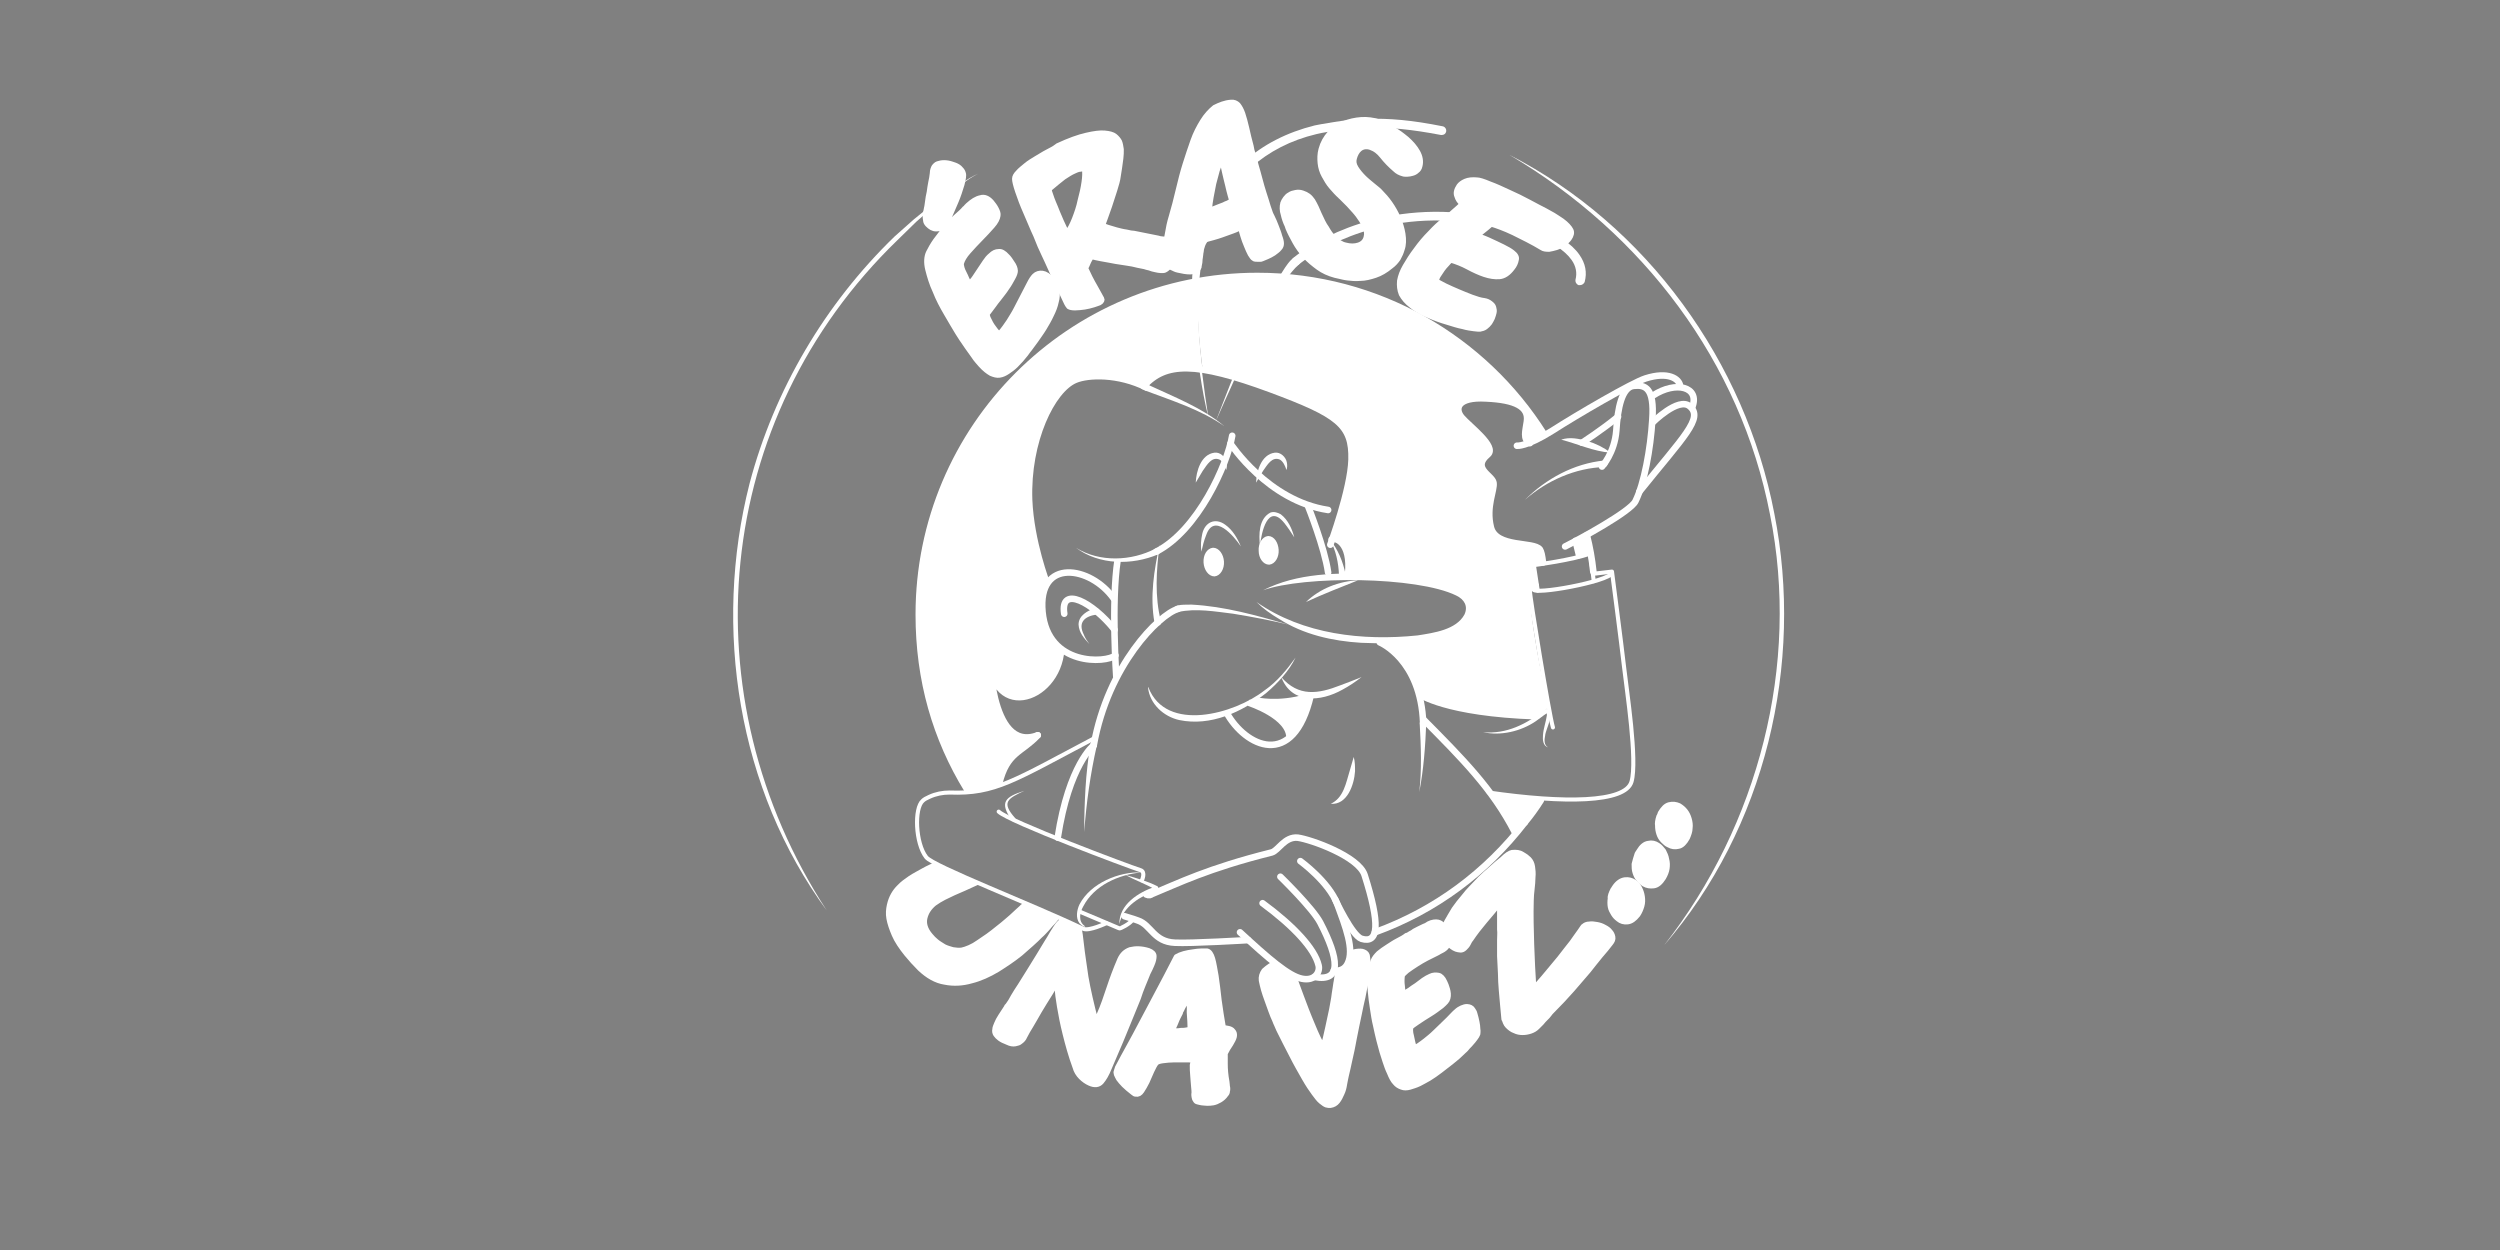 <?xml version="1.0" encoding="utf-8"?>
<svg xmlns="http://www.w3.org/2000/svg" xmlns:xlink="http://www.w3.org/1999/xlink" version="1.1" id="PARTNER_CHANNELS" x="0px" y="0px" viewBox="0 0 576 288" style="enable-background:new 0 0 576 288;">
<rect x="0" y="0" width="576" height="288" fill="#808080" stroke="none"/>
<style type="text/css">
	.st0{fill:#FFFFFF;}
	.st1{fill:none;stroke:#FFFFFF;stroke-miterlimit:10;}
	.st2{fill:none;stroke:#FFFFFF;stroke-width:1.525;stroke-linecap:round;stroke-linejoin:round;stroke-miterlimit:10;}
	.st3{fill:#FFFFFF;stroke:#FFFFFF;stroke-width:1.007;stroke-linecap:round;stroke-linejoin:round;stroke-miterlimit:10;}
	.st4{fill:none;stroke:#FFFFFF;stroke-width:1.51;stroke-linejoin:round;stroke-miterlimit:10;}
	.st5{fill:none;stroke:#FFFFFF;stroke-width:1.51;stroke-linecap:round;stroke-linejoin:round;stroke-miterlimit:10;}
	.st6{fill:none;stroke:#FFFFFF;stroke-width:0.503;stroke-linejoin:round;stroke-miterlimit:10;}
	.st7{fill:none;}
	.st8{fill:#6AAAE4;}
	.st9{fill:none;stroke:#1D1719;stroke-width:0.47;stroke-linecap:round;stroke-linejoin:round;}
	.st10{fill:none;stroke:#FFFFFF;stroke-width:0.94;stroke-linecap:round;stroke-linejoin:round;stroke-miterlimit:10;}
	.st11{fill:none;stroke:#060100;stroke-width:0.94;stroke-miterlimit:10;}
	.st12{fill:none;stroke:#FFFFFF;stroke-width:0.94;stroke-linecap:round;stroke-linejoin:round;stroke-miterlimit:10;}
	.st13{clip-path:url(#SVGID_00000132068753450629351690000002563674955175996324_);}
	.st14{fill:#FFFFFF;stroke:#FFFFFF;stroke-width:1.352;stroke-linecap:round;stroke-linejoin:round;stroke-miterlimit:10;}
	.st15{fill:#FFFFFF;stroke:#FFFFFF;stroke-width:1.045;stroke-miterlimit:10;}
</style>
<g id="XMLID_00000038409352828885942340000017931100899932931976_">
	<g>
		<path class="st0" d="M367.2,132.3c-0.1,0-0.2,0-0.2-0.1c-0.6-0.5-0.5-4.9-1.1-4.7c-2.4,0.7-2,0.9-2.8-2.9c0.8-0.4,1.6-0.9,2.5-1.4&#xA;			l0,0C366.3,126.2,366.8,129.2,367.2,132.3z"/>
		<path class="st0" d="M356.8,163l-2.9,2.3c-20.4-1.3-26.6-4.7-26.6-4.7l-0.4,0.1c-2.4-10-9.2-12.8-9.2-12.8l0-0.4&#xA;			c11.8,0.2,20.6-2,20.6-7.6c0-3.7-6.8-6.2-23.8-6.9c-1.4-0.1-2.7-0.1-4-0.1v-0.2c1.3-8.5-3.3-8.9-4-8.4c1.1-3.2,4.4-12.8,4.5-18.5&#xA;			c0.2-7.9-2.9-10.4-18.6-16.2c-2.9-1.1-5.6-2-7.9-2.7c3.3-7.6,7.9-17.6,11.4-23.1c22.6,1.9,42.4,13.3,55.4,30.3l-0.4,0.3&#xA;			c-1.2-1.6-4.2-2.5-8.8-2.7c-6.7-0.3-7.3,2.4-5.6,4.5c1.7,2,8.1,6.7,6,8.5c-3.9,3.3,0.9,4.8,1.3,6.5c0.3,1.7-1.8,5.5-0.6,10.3&#xA;			c1.2,4.8,10,3.2,11.3,5.1c0.8,1.1,1.3,1.6,0.4,3c-0.2,0.3-1.5,0-1.7,0.9c-0.2,0.9,0.8,3.1,0.7,3.9c-0.2,1.3-1.6,0.6-1.5,2.7&#xA;			C353.3,148.3,356.8,163,356.8,163z"/>
		<path class="st0" d="M355.7,99.9l0.2,0.3c-1.4,0.8-2.5,1.3-3.4,1.7c-1.7-0.9-1.1-2.8-0.7-5c0.2-1,0-1.9-0.5-2.6l0.4-0.3&#xA;			C353,96,354.4,97.9,355.7,99.9z"/>
		<path class="st0" d="M355.2,184c-1.8,2.8-3.8,5.5-5.9,8l-0.3-0.2c-1.8-3.4-3.8-6.5-6-9.4l0,0C348.7,183.2,352.3,183.7,355.2,184z"/>
		<path class="st0" d="M300.8,160.1c0.4,0.1,0.8,0.1,1.3,0.1c-1.2,5-2.9,8.1-4.9,9.8c0-5.1-9.4-8.1-9.4-8.1v0&#xA;			c0.6-0.3,1.2-0.7,1.8-1.1C289.5,160.8,294.5,162.1,300.8,160.1z"/>
		<path class="st0" d="M289.7,63.6c2.2,0,4.4,0.1,6.5,0.3c-3.5,5.5-8.1,15.6-11.4,23.1c-2.9-0.9-5.4-1.5-7.7-1.8&#xA;			c-0.8-6-1.5-13.5-1.1-20.4C280.4,64,285,63.6,289.7,63.6z"/>
		<path class="st0" d="M227.9,150.4c0,0.4,0,0.7,0,1.1C228,151.1,227.9,150.7,227.9,150.4z M228,151.7c0.3,6,2,21.2,11.1,17.7&#xA;			c-3.8,4-7.1,3.8-8.9,11.2l0.2,0.5c-2.4,0.9-4.7,1.4-7.1,1.6l0-0.1c-7.3-11.9-11.6-25.9-11.6-40.9c0-38.4,27.8-70.4,64.3-76.8&#xA;			c-0.3,6.9,0.3,14.5,1.1,20.4c-6.7-1-10.6,0.3-13.7,3.8v0c-6.3-3-12.9-2.6-15.7-1.5c-5.4,2.2-11.2,14.1-10.7,27.7&#xA;			c0.4,9.6,4.1,19.2,4.1,19.2c-0.9,1.5-1.3,3.6-1.1,6.5c0.4,4.2,2.2,6.9,4.4,8.6l-0.1,0.1C243.6,161.2,229.1,166.2,228,151.7z"/>
	</g>
	<g>
		<path class="st1" d="M223.2,182.5c-7.3-11.9-11.6-25.9-11.6-40.9c0-38.4,27.8-70.4,64.3-76.8c4.5-0.8,9-1.2,13.7-1.2&#xA;			c2.2,0,4.4,0.1,6.5,0.3c22.6,1.9,42.4,13.3,55.4,30.3c1.5,1.9,2.8,3.8,4.1,5.8"/>
	</g>
</g>
<path class="st0" d="M347.8,35.7c31.7,16.3,54.3,47.7,61,82.6c6.9,34.7-2.1,72.6-25.4,99.5c21.7-27.7,31.4-64.6,24.4-99.3&#xA;	C401,83.3,378.5,53.8,347.8,35.7L347.8,35.7z"/>
<path class="st0" d="M190.5,209.8c-20.5-27.9-26.3-65.1-17.8-98.4c5.7-21.6,17.4-41.4,33.4-56.9c0,0,4.5-4,4.5-4&#xA;	c1.5-1.2,5.6-4.6,7.2-5.6c2.4-1.6,5-3.8,7.6-4.9c-2.6,1.3-5.1,3.5-7.4,5.2c-1.5,1.1-5.4,4.6-6.9,5.9c0,0-4.3,4.2-4.3,4.2&#xA;	C164.2,96.5,158.3,160.4,190.5,209.8L190.5,209.8z"/>
<path class="st2" d="M355,184.4c-1.2,1.9-2.3,3.4-3.7,5.1"/>
<path class="st2" d="M365.6,123.3c0.7,2.7,1.2,5.5,1.5,8.4"/>
<path class="st2" d="M222.9,182c-7.3-11.9-11.2-25.3-11.2-40.4c0-43.1,34.9-78,78-78c27.8,0,52.2,14.5,66,36.4"/>
<path class="st3" d="M281.5,129.4c0.1,1.5-0.7,2.8-1.7,2.9c-1,0-1.9-1.2-2-2.7c-0.1-1.6,0.7-2.8,1.7-2.9&#xA;	C280.5,126.7,281.4,127.9,281.5,129.4z"/>
<path class="st3" d="M294.1,126.7c0.1,1.5-0.7,2.8-1.7,2.9c-1,0-1.9-1.2-1.9-2.7c-0.1-1.5,0.7-2.8,1.7-2.9&#xA;	C293.2,124,294,125.2,294.1,126.7z"/>
<path class="st4" d="M287.7,161.9c0,0,9.7,3.1,9.4,8.3"/>
<path class="st5" d="M245.2,141.4c-1-6.7,6.6-2.6,11.6,3.7"/>
<path class="st0" d="M252.6,141.6c-2.7,0.4-4.3,1.8-2.9,4.6c0.3,0.8,0.8,1.5,1.3,2.2c-1.2-1.3-2.4-2.6-2.5-4.5&#xA;	c0-2.1,2.1-3.2,3.8-3.8c0.4-0.1,0.8,0.1,1,0.5C253.3,141,253.1,141.5,252.6,141.6L252.6,141.6z"/>
<path class="st0" d="M300.9,138.7c3.2-3.1,7.6-4.8,12-5C308.9,135.3,304.8,136.9,300.9,138.7L300.9,138.7z"/>
<path class="st5" d="M306.8,124.3c0.7-0.6,4.6,0.5,3.8,8"/>
<path class="st5" d="M363.8,127.9c-0.3-1.2-0.5-2.1-0.8-3.3"/>
<path class="st5" d="M355.5,129.6c-0.2-1.7-0.4-2.5-0.7-3c-1.4-1.9-10.1-0.3-11.3-5.1c-1.2-4.8,0.9-8.6,0.6-10.3&#xA;	c-0.3-1.7-5.1-3.3-1.3-6.5c2.1-1.8-4.3-6.5-6-8.5c-1.7-2-1.1-4.8,5.6-4.4c6.7,0.3,9.9,1.9,9.4,5.3c-0.3,2.2-1,4.1,0.7,5"/>
<path class="st5" d="M349.5,102.7c0,0,2.2,0.3,8.2-3.5c5.6-3.6,18.3-11,21.4-12c5.3-1.7,7.8,0.1,8,1.7"/>
<path class="st0" d="M351.3,115.2c4.9-4.9,11.3-8.4,18.3-9.1c0.4,0,0.8,0.3,0.8,0.7c0,0.4-0.3,0.8-0.7,0.8&#xA;	C363,107.8,356.4,110.7,351.3,115.2L351.3,115.2z"/>
<path class="st5" d="M369.1,107.5c0,0,2.9-3.1,3.3-8.3c0.3-5.2,1.3-10,4-10.3c2.7-0.3,4.8,0.5,4.3,7.7c-0.4,6.8-1.9,14.9-3.9,18.9&#xA;	c-1.2,2.4-13,8.8-16.2,10.4"/>
<path class="st5" d="M364.5,102c0,0,4.4-2.8,8.3-6"/>
<path class="st0" d="M371.1,104.3c-4-0.3-7.5-2-11.4-3c2-0.7,4.1-0.2,6,0.3C367.7,102.2,369.5,103.1,371.1,104.3L371.1,104.3z"/>
<path class="st5" d="M380.7,97.4c0,0,6-6,8.6-3.8c3.3,2.7-1.4,7-11.6,19.7"/>
<path class="st5" d="M285.7,214.8c6.5,6,11.2,10.1,14.3,10.7c3,0.6,4.2-1.6,3.8-3.1c-0.9-3.8-5.7-9-12.9-14.3"/>
<path class="st5" d="M295,202c0,0,7.5,7.3,9.2,10.6c4.3,8.3,5,13.7-1.3,12.5"/>
<path class="st5" d="M307.3,223.6c0,0,2.2,0.5,3.2-1.6c1.6-3.2-0.5-8.5-2.4-13.7c-1.9-5.1-8.5-9.9-8.5-9.9"/>
<path class="st6" d="M289.5,160.9c0,0,5,1.2,11.3-0.7"/>
<path class="st5" d="M380.9,91.1c5.2-3.4,10.8-2,9,2.7"/>
<path class="st0" d="M285.9,125.9c-1.7-2.5-6.2-7.8-8-2.6c-0.5,1.2-0.8,2.5-1.1,3.8c-0.2-1.4-0.1-2.7,0.2-4.1c0.6-2.7,3-3.8,5.3-2.1&#xA;	C284,122.1,285.1,124,285.9,125.9L285.9,125.9z"/>
<path class="st0" d="M290.3,125.8c-0.3-2.6-0.3-6.3,2.4-7.7c0.8-0.3,1.7,0,2.4,0.4c1.7,1.3,2.6,3.4,3.1,5.3&#xA;	c-0.7-1.1-1.5-2.3-2.3-3.3C292.1,115.8,290.6,122.7,290.3,125.8L290.3,125.8z"/>
<path class="st0" d="M296.8,143.9c-4.2-1-8.4-1.8-12.7-2.5c-4.1-0.5-8.6-1.3-12.6-0.4c-0.4,0.2-0.9-0.1-1-0.5&#xA;	c-0.4-1.5,3.2-1.1,4-1.2C282.2,139.7,289.5,141.8,296.8,143.9L296.8,143.9z"/>
<path class="st4" d="M282.6,164.2c4.3,7.8,15.4,13.3,19.4-4"/>
<path class="st0" d="M267.2,125.4c-0.8,5.9-1.2,12.1,0.3,17.8c0.3,1-1.3,1.4-1.5,0.3C264.9,137.4,265.9,131.3,267.2,125.4&#xA;	L267.2,125.4z"/>
<path class="st5" d="M266.4,127.1c9.6-4.9,16.4-20.1,17.5-26.7"/>
<path class="st0" d="M247.9,126.2c5.4,3.4,12.8,3.1,18.3,0.2c0.9-0.5,1.6,0.8,0.7,1.3C260.8,130.3,253.2,130.2,247.9,126.2&#xA;	L247.9,126.2z"/>
<path class="st5" d="M283.5,102.2c0,0,8.6,13.2,22.5,15.3"/>
<path class="st5" d="M264.2,89.3c-6.6-3.3-13.5-3-16.4-1.8c-5.4,2.2-11.2,14.1-10.7,27.7c0.4,9.6,4.1,19.2,4.1,19.2"/>
<path class="st0" d="M282.1,98.2c-5.4-3.8-12.1-5.9-18.2-8.2c-1-0.3-0.4-1.8,0.5-1.4C270.4,91.4,277.1,94,282.1,98.2L282.1,98.2z"/>
<path class="st5" d="M263.5,89c5-5.6,12-5.7,29.3,0.7c15.6,5.8,18.8,8.2,18.6,16.2c-0.2,6.9-4.9,19.6-4.9,19.6"/>
<path class="st5" d="M301.4,116.7c0,0,3.8,9.5,4.6,15.2"/>
<path class="st0" d="M306.6,185.2c3-1.4,3.5-4.8,4.4-7.7c0.3-1,0.6-2.1,0.9-3.1c0.3,1.1,0.3,2.2,0.3,3.3&#xA;	C312,180.8,310.4,185.5,306.6,185.2L306.6,185.2z"/>
<path class="st5" d="M244.5,149.7c-0.9,12.1-17,17-16.6-0.4c0,0-0.1,24.4,11.2,20.1"/>
<path class="st5" d="M239.1,169.4c-3.8,4.1-7.1,3.8-8.9,11.2"/>
<path class="st0" d="M306.4,124.3c1.9,2.3,3,5.1,3.6,7.9c0.1,0.4-0.2,0.8-0.6,0.9c-0.4,0.1-0.8-0.2-0.9-0.6&#xA;	C308.4,129.7,307.8,126.8,306.4,124.3L306.4,124.3z"/>
<path class="st5" d="M256.6,137.9c-5.3-7.5-17.6-9.5-16.4,3.1c1.2,12.6,14.7,11.8,16.8,10"/>
<path class="st4" d="M257.2,156.1c0,0-1.2-17.4,0.3-27.1"/>
<path class="st0" d="M289.4,111.2c0.1-2.6,1.2-6.5,4.3-6.9c1.3-0.2,2.6,1,2.8,2.3c0.1,0.6,0.1,1.1-0.1,1.7c-0.3-1-0.8-2-1.5-2.4&#xA;	c-1.8-0.8-2.9,1.2-3.9,2.6C291,108.5,289.4,111.2,289.4,111.2L289.4,111.2z"/>
<path class="st0" d="M275.5,111.2c0.1-2.6,1.2-6.5,4.3-6.9c1.3-0.2,2.6,1,2.8,2.3c0.1,0.6,0.1,1.1-0.1,1.7c-0.3-1-0.8-2-1.5-2.4&#xA;	c-1.8-0.8-2.9,1.2-3.9,2.6C277.1,108.5,275.5,111.2,275.5,111.2L275.5,111.2z"/>
<path class="st0" d="M252.7,171.8c-1.5,6.6-2.4,13.2-2.9,19.9c0-3.4,0.1-6.7,0.3-10.1c0.2-3.4,0.6-6.7,1.1-10.1&#xA;	C251.4,170.5,252.9,170.8,252.7,171.8L252.7,171.8z"/>
<path class="st0" d="M264.6,158.4c4.1,10.5,19.8,6.1,26.7,0.7c2.9-2,5.2-4.8,7.2-7.6c-1.5,3.1-4.1,5.9-6.8,8.2&#xA;	c-5.6,4.4-12.8,7.7-20,6.2c-3.6-0.8-6.8-3.7-7.2-7.5C264.5,158.3,264.6,158.3,264.6,158.4L264.6,158.4z"/>
<path class="st0" d="M295.2,156c4,4.6,8.5,3.9,13.6,1.9c1.6-0.6,3.2-1.2,4.9-1.9c-1.4,1.1-2.9,2.1-4.4,2.9&#xA;	C304.3,161.7,297.6,162.3,295.2,156L295.2,156z"/>
<path class="st7" d="M262.7,200.5c0.2,0.1,0.4,0.2,0.5,0.3L263,201c-1.3,0.1-2.5,0.3-3.7,0.5c-3.9,0.9-6.8,2.8-8.6,4.8&#xA;	c-1.1,1.3-1.8,2.6-2.1,3.7c-0.3,1.5,0.1,2.8,1.4,3.3l-0.2,0.6c-0.1,0-0.1,0-0.1,0c-11.7-5.6-34.6-14.4-36.2-16.5&#xA;	c-2.5-3.2-2.8-11.3-0.8-13c0.3-0.2,0.7-0.5,1.3-0.8c0,0,0,0,0,0c0.8-0.4,2-0.8,3.1-1.1c3-0.6,6.4,0.6,12.4-1.4&#xA;	c7.8-2.6,7.6-3.2,12.8-5.9c-0.8,0.2,4.8-2,9.9-5.6L241,192.2c-1.5-0.1-7.6-3.4-6.1-3.1l-0.2,0.4&#xA;	C243.4,193.4,260.7,199.9,262.7,200.5z"/>
<path class="st7" d="M363.8,128.3c1-0.2,1.8-0.5,2.5-0.8l0.6,4.7l0.2,1.7l0,0.1c-4.1,1.1-10.3,2.2-12.9,2.1l-0.2-1.3l-0.7-4.6&#xA;	c0,0,0.7-0.1,1.8-0.2C357.3,129.6,361,129,363.8,128.3z"/>
<path class="st8" d="M357.1,164.5c0.1,0.2,0.4,1.5,0.6,2.9C357.6,166.8,357.4,165.8,357.1,164.5z"/>
<g>
	<path class="st9" d="M357.1,164.5C357.1,164.5,357.1,164.4,357.1,164.5"/>
</g>
<path class="st10" d="M326.9,160.2c0,0,6.1,4.4,27,5.1"/>
<path class="st11" d="M354.8,179.3"/>
<path class="st10" d="M367.1,132.2l4.3-0.5c0,0,2.2,16.8,2.8,22.1c0.6,5.3,3.1,21.4,1.7,26.3c-1.4,4.9-15.6,5-32.9,2.5"/>
<path class="st10" d="M354.1,134.8c0,0-1.5,0.6-1.6,1.4s4.4,28.4,5.3,31.4"/>
<path class="st0" d="M341.7,168.7c5.4,0.5,10.1-1.9,14.2-5.2c0.2-0.1,0.3-0.2,0.7-0.1c1.8,0.7-0.5,4.6-0.6,6.1&#xA;	c-0.2,0.9-0.3,2.2,0.7,2.7c-1.2-0.3-1.3-1.8-1.2-2.8c0.1-1.6,0.7-3.1,0.9-4.6c0-0.2,0-0.5-0.1-0.5c0.2,0,0.1,0,0,0.1&#xA;	c-0.8,0.5-1.6,1.2-2.5,1.8C350.4,168.5,345.8,169.6,341.7,168.7L341.7,168.7z"/>
<path class="st12" d="M354.3,136.1l-0.9-5.9c0,0,9.2-1.2,13-2.7l0.8,6.4"/>
<path class="st10" d="M353.5,135.4c-2.5,2.1,14.9-0.9,17.6-3"/>
<path class="st0" d="M328.6,166.7c-0.2,5.3-0.6,10.6-1.6,15.8c0.6-5.2,0.4-10.5,0.1-15.8C327.1,165.7,328.6,165.7,328.6,166.7&#xA;	L328.6,166.7z"/>
<path class="st5" d="M317.9,148c0,0,9.5,3.9,10,18.7"/>
<path class="st0" d="M291,136c7.9-4,17.1-4.1,25.8-3.7c6.6,0.5,13.4,0.6,19.5,3.5c2.4,1.2,3.8,3.6,2.5,6.3c-3.6,7-18.4,6.2-25.2,6&#xA;	c-6.6-0.4-13.3-1.9-18.9-5.5c-1.9-1.1-3.7-2.4-5.2-3.9c10.7,7.5,24.5,9,37.1,7.7c3.8-0.6,8.9-1.3,10.8-4.8c0.9-1.9,0-3.5-1.9-4.4&#xA;	C326.5,132.8,300.5,132.6,291,136L291,136z"/>
<path class="st4" d="M328,165.8c9,9.1,15.9,16,21,25.9"/>
<path class="st2" d="M351.3,189.5c-8.9,11.5-20.5,20.2-34.5,25.3"/>
<path class="st5" d="M264.1,206.1c0.7,0.3,1,0.1,1.3-0.1c6.1-2.5,12.8-5.9,27.6-9.6c1.5-0.4,3-3.7,6-3.4c3,0.4,14,4.3,15.4,8.6&#xA;	c3.6,11.3,3.3,15.9-0.7,14.7c-2.2-0.7-6.1-9.1-6.1-9.1"/>
<path class="st10" d="M252.3,170c-18.6,9.8-23,13-33.5,12.6l0,0c-1.6,0-3.2,0.3-4.7,1c-0.7,0.3-1.2,0.6-1.5,0.9&#xA;	c-2,1.7-1.7,9.8,0.8,13c1.6,2.1,24.5,10.9,36.2,16.5c1.3,0.6,5.3-1.3,5.3-1.3"/>
<path class="st5" d="M252,171.7c0,0-5.7,4.4-8.3,21.3"/>
<path class="st10" d="M230.1,187c2.4,2.3,30.1,12.7,32.7,13.5c1.2,0.4,0.3,2.3,0.3,2.3"/>
<path class="st5" d="M271.4,140.3c-4.4,1.3-16.1,13-19.4,31.4"/>
<path class="st0" d="M236,182.2c-3.8,1.8-5.4,2.6-2.1,6.3c0.4,0.5-0.4,1.1-0.7,0.6C230.1,184.8,231.6,183.6,236,182.2L236,182.2z"/>
<path class="st12" d="M248.9,210.1c0,0,8.8,3.7,9,3.8c0.2,0.1,2.3-1,2.9-1.8"/>
<path class="st0" d="M263,201c-5.3,0.5-10.9,3-13.4,7.8c-0.8,1.4-1.3,3.5,0.4,4.6c0,0,0,0,0,0.1c-0.5,0-0.9-0.4-1.3-0.8&#xA;	c-0.9-1.2-0.6-3,0-4.3C251.3,203.4,257.9,200.8,263,201L263,201z"/>
<path class="st5" d="M259.1,211.1c2,0.6,2.6,0.8,3.1,1c3,1,3.6,4.9,8.5,5.1c3.6,0.2,16.9-0.6,16.9-0.6"/>
<path class="st0" d="M259.3,201.6c2.5,0.7,5,1.4,7.4,2.6c0.1,0.1,0.2,0.3,0.2,0.5c-0.1,0.3-0.3,0.3-0.4,0.4&#xA;	c-3.7,1.4-7.7,3.6-8.6,7.8c-0.1-4.5,4.4-7.3,8.2-8.6c0,0-0.1,0.1-0.1,0.2c0,0.1,0,0.3,0.1,0.4C264,203.7,261.5,202.8,259.3,201.6&#xA;	L259.3,201.6z"/>
<g>
	<g>
		<defs>
			<path id="SVGID_1_" d="M295.9,223.2c0,0,2.7,2,4.6,2.5c1.1,0.3,1.7,0.5,3.2-0.2c0.2,0,0.3,0,0.9,0.1c0.8,0.1,3.2-1.8,3.2-1.8&#xA;				s3.4-0.8,3.2-5.2c0.6-0.5,2.4-0.2,3.1-0.7c4.2-2.8,16.1-7,20.7-10.6c4.6-3.6,12.3-14.7,16.4-15.4c4.2-0.8,9.4,1,14.6-2.2&#xA;				c5.2-3.2,7.8-5.6,12.2-9.6c4.4-4,4.8-5.2,10-4.4s8.2,0,8.6,4.4c0.4,4.4,2.4,35.5-23.1,52.4s-52.6,33.5-90.3,30.7&#xA;				s-78.9-30.7-82.5-41.3c-3.6-10.6-10.6-21.1,1.4-26.3c12-5.2,0.8-4.8,13.2,3.2c5.7,3.7,27,11.6,33.6,14.6c6.6,3,15.8-0.5,20.6,0.8&#xA;				c6.4,1.8,18,4.7,23.5,6.7C295.1,221.7,295.9,223.2,295.9,223.2z"/>
		</defs>
		<clipPath id="SVGID_00000025402326167819099480000003610070291376476066_">
			<use xlink:href="#SVGID_1_" style="overflow:visible;"/>
		</clipPath>
		<g style="clip-path:url(#SVGID_00000025402326167819099480000003610070291376476066_);">
			<path class="st14" d="M242.9,208.1c0.5,0.6,0.8,1.2,0.8,1.7c0.1,0.5,0,0.9-0.2,1.3c-0.2,0.4-0.5,0.8-0.8,1.1&#xA;				c-0.3,0.4-0.7,0.7-1,1.1c-0.1,0.1-0.3,0.4-0.7,0.8c-0.4,0.4-0.8,0.9-1.4,1.4c-0.6,0.6-1.2,1.2-2,1.9c-0.8,0.7-1.6,1.4-2.5,2.2&#xA;				c-1.6,1.3-3.4,2.5-5.3,3.7c-2,1.2-4,2.1-6,2.6c-2.1,0.6-4.1,0.7-6.1,0.3c-2-0.3-3.9-1.4-5.7-3.1c-1.1-1.1-2.1-2.2-3-3.3&#xA;				c-1.3-1.6-2.3-3.1-2.9-4.5c-0.6-1.4-1-2.6-1.2-3.7c-0.2-1.1-0.1-2.1,0.1-3c0.2-0.9,0.5-1.7,0.9-2.4c0.4-0.7,0.8-1.2,1.3-1.7&#xA;				c0.5-0.5,0.9-0.9,1.2-1.1c0.9-0.7,1.8-1.3,2.9-1.9c1.1-0.6,2.1-1.2,3.2-1.7c1.1-0.5,2.1-1,3.1-1.4c1-0.4,1.8-0.8,2.5-1.1&#xA;				c1.9-0.9,3.5-1.5,4.8-2c1.3-0.5,2.5-0.8,3.4-0.9c1-0.1,1.8-0.1,2.4,0.2c0.7,0.3,1.3,0.8,1.8,1.5c0.5,0.8,0.8,1.5,0.9,2.1&#xA;				c0.2,0.6-0.1,1.2-0.8,1.8c-0.1,0.1-0.3,0.2-0.4,0.3c-0.2,0.1-0.3,0.2-0.5,0.3c0.1-0.1-0.3,0.1-1.3,0.4c-1,0.4-2.2,0.9-3.6,1.5&#xA;				c-1.4,0.6-3,1.3-4.7,2.1c-1.7,0.7-3.2,1.4-4.6,2.1c-0.8,0.4-1.6,0.9-2.3,1.4c-1.2,1-1.9,2.1-2.2,3.4s0.1,2.7,1.3,4.1&#xA;				c0.4,0.5,0.9,1,1.4,1.4c0.6,0.5,1.2,0.8,1.8,1.2c0.6,0.3,1.3,0.5,2,0.7c0.7,0.1,1.4,0.2,2.1,0.1c0.5-0.1,1.1-0.3,1.8-0.6&#xA;				c0.7-0.3,1.4-0.7,2.1-1.2c0.7-0.5,1.5-1,2.2-1.5c0.8-0.6,1.5-1.1,2.2-1.7c0.8-0.6,1.5-1.2,2.2-1.8c0.7-0.6,1.3-1.1,1.8-1.6&#xA;				c0.5-0.5,0.9-0.8,1.2-1.1c0.3-0.3,0.5-0.4,0.5-0.5c0.2-0.1,0.4-0.3,0.6-0.6c0.2-0.2,0.4-0.4,0.6-0.6c0.8-0.7,1.6-1.1,2.2-1.2&#xA;				c0.7-0.1,1.2-0.1,1.7,0.1c0.5,0.2,0.9,0.4,1.2,0.7C242.5,207.6,242.7,207.8,242.9,208.1z"/>
			<path class="st14" d="M264.6,219.1c0.8,0.3,1.2,0.7,1.2,1.2c0,0.5-0.1,1.1-0.5,2c-0.1,0.3-0.3,0.6-0.4,0.9&#xA;				c-0.2,0.3-0.3,0.7-0.5,1c-0.3,0.8-0.7,1.7-1.1,2.7c-0.4,1-0.8,2-1.1,3l-0.2,0.5c-0.3,0.8-1,2.4-2,4.9c-1,2.5-2.5,6.1-4.5,10.7&#xA;				c-0.6,1.5-1.2,2.5-1.8,3.2c-0.6,0.7-1.5,0.8-2.6,0.3c-0.7-0.3-1.4-0.8-2-1.4c-0.6-0.6-1.1-1.4-1.3-2.2c-1-2.7-1.7-5.3-2.3-7.7&#xA;				c-0.6-2.4-1-4.5-1.3-6.3c-0.3-1.8-0.5-3.2-0.5-4.2c-0.1-1-0.1-1.6-0.2-1.6c-1,1.8-2,3.4-2.9,4.8s-1.6,2.7-2.3,3.9&#xA;				c-0.6,1.1-1.2,2-1.6,2.7c-0.4,0.7-0.6,1.1-0.7,1.3c-0.2,0.5-0.5,0.8-0.9,1.1c-0.3,0.3-0.7,0.4-1.2,0.5c-0.5,0.1-1.1,0-1.7-0.3&#xA;				c-0.8-0.3-1.4-0.6-1.8-0.9c-0.4-0.3-0.7-0.6-0.9-0.9c-0.2-0.3-0.3-0.7-0.2-1.1c0-0.4,0.2-0.8,0.4-1.3s0.5-1.1,0.9-1.7&#xA;				c0.4-0.6,0.9-1.4,1.5-2.3c-0.1,0-0.1,0.1-0.1,0.2l0,0c0,0,0.1-0.2,0.4-0.6c0.3-0.4,0.7-1,1.1-1.8c0.5-0.8,1-1.7,1.7-2.7&#xA;				c0.6-1,1.3-2.1,2-3.2c0.7-1.1,1.4-2.3,2.1-3.4c0.7-1.2,1.4-2.3,2-3.3c0.4-0.6,0.8-1.3,1.2-2s0.9-1.4,1.3-2c0.5-0.6,1-1,1.6-1.3&#xA;				c0.6-0.3,1.2-0.3,1.9,0c0.6,0.3,1,0.9,1.2,1.8c0.2,1,0.4,2.4,0.6,4.3s0.6,4.3,1,7.2c0.5,2.9,1.3,6.4,2.4,10.6&#xA;				c0.1-0.3,0.3-0.6,0.4-0.9c0.1-0.3,0.3-0.6,0.4-0.9c0.9-2,1.6-4.1,2.3-6.2c0.7-2.1,1.5-4.3,2.5-6.6c0.5-1.1,1.2-1.8,2.3-2.2&#xA;				C261.6,218.6,263,218.6,264.6,219.1z"/>
			<path class="st14" d="M275,244.2c-0.4-0.1-1-0.1-1.8-0.1c-0.9,0-1.8,0-2.7,0c-0.9,0-1.8,0.1-2.6,0.2c-0.8,0.1-1.3,0.3-1.5,0.5&#xA;				c-0.4,0.4-0.7,1.1-1.1,1.9s-0.7,1.7-1.1,2.5c-0.4,0.8-0.8,1.5-1.2,2.1c-0.4,0.6-0.8,0.8-1.3,0.7c-0.2,0-0.4-0.1-0.6-0.3&#xA;				c-0.9-0.7-1.6-1.3-2.1-1.8c-0.5-0.5-0.9-1-1.2-1.4c-0.2-0.4-0.4-0.7-0.5-1c-0.1-0.3-0.1-0.5,0-0.7c0-0.2,0.1-0.3,0.1-0.4&#xA;				c0-0.1,0.1-0.2,0.1-0.3c0.9-1.7,1.8-3.4,2.7-5c0.9-1.6,1.9-3.5,2.9-5.4c1.1-2,2.2-4.2,3.5-6.6c1.3-2.4,2.8-5.3,4.5-8.6&#xA;				c0.5-0.3,1-0.5,1.7-0.7c0.7-0.2,1.4-0.3,2.1-0.4c0.7-0.1,1.3-0.2,1.9-0.2c0.6,0,1,0,1.3,0c0.5,0.1,0.9,0.7,1.2,1.7&#xA;				c0.3,1,0.5,2.4,0.8,4c0.2,1.6,0.5,3.5,0.7,5.6c0.3,2.1,0.6,4.2,1,6.4c0.2,0,0.3,0,0.5,0c0.2,0,0.3,0.1,0.5,0.1&#xA;				c0.6,0.1,1,0.3,1.2,0.6c0.3,0.3,0.4,0.7,0.3,1.2c-0.1,0.5-0.4,1-0.8,1.7c-0.5,0.7-0.9,1.4-1.3,2.2c0,0.4,0,1.2,0,2.4&#xA;				c0,1.2,0.1,2.6,0.4,4.2c0,0.3,0.1,0.6,0.1,1c0.1,0.4,0.1,0.8,0,1.1c0,0.3-0.1,0.5-0.3,0.7c-0.4,0.6-0.9,1-1.4,1.3s-1,0.5-1.5,0.6&#xA;				s-1,0.1-1.4,0.1c-0.5,0-0.9-0.1-1.2-0.1c-0.4-0.1-0.6-0.1-0.9-0.2s-0.3-0.1-0.3-0.1c-0.1-0.1-0.2-0.2-0.3-0.4&#xA;				c-0.1-0.1-0.1-0.3-0.2-0.6c0-0.2-0.1-0.5,0-0.9c0-0.2,0-0.7-0.1-1.5c-0.1-0.8-0.1-1.6-0.2-2.5c-0.1-0.9-0.1-1.7-0.1-2.4&#xA;				C275,244.7,275,244.3,275,244.2z M273.8,229.7c-0.1,0.2-0.3,0.4-0.5,0.8c-0.2,0.4-0.4,0.7-0.6,1.1c-0.2,0.4-0.4,0.7-0.5,1&#xA;				c-0.2,0.3-0.3,0.5-0.3,0.7c-0.3,0.6-0.7,1.3-1,2.1c-0.3,0.8-0.7,1.5-1,2.2c0.2,0,0.5,0,0.9,0c0.4,0,0.9,0,1.3-0.1&#xA;				c0.5,0,0.9,0,1.3-0.1c0.4-0.1,0.7-0.1,0.9-0.2c0-1.2-0.1-2.6-0.2-4C274.2,231.8,274,230.7,273.8,229.7z"/>
			<path class="st14" d="M294.1,221.9c0.1,0,0.2,0,0.3-0.1c0.1,0,0.3-0.1,0.5-0.1c0.8-0.1,1.3,0.1,1.8,0.6c0.4,0.5,0.9,1.3,1.3,2.5&#xA;				c0.4,1.2,1,2.8,1.7,4.7c0.7,1.9,1.6,4.3,2.8,7.1c0.3,0.8,0.7,1.6,1.1,2.5c0.4,0.9,0.9,1.6,1.3,2.3c0.4-1.6,0.8-3.1,1.1-4.6&#xA;				c0.3-1.5,0.6-2.9,0.9-4.2c0.2-1.3,0.5-2.5,0.6-3.6c0.2-1.1,0.3-2,0.4-2.6c0.1-0.3,0.1-0.7,0.2-1.2c0.1-0.5,0.2-1,0.2-1.5&#xA;				c0.1-0.5,0.2-0.9,0.3-1.3c0.1-0.4,0.2-0.7,0.3-0.9c0.4-0.6,1-1.1,1.6-1.5c0.7-0.4,1.4-0.6,2-0.7c0.7-0.1,1.3-0.1,1.7,0.1&#xA;				c0.5,0.2,0.8,0.6,0.8,1.2c0.1,0.5,0.1,1.1,0.1,1.8c0,0.7-0.1,1.4-0.2,2.1c-0.1,0.7-0.2,1.4-0.3,2c-0.1,0.6-0.2,1-0.3,1.3&#xA;				c-0.2,1.2-0.5,2.5-0.8,3.8c-0.3,1.4-0.6,3-1,4.8c-0.2,1.1-0.4,2.1-0.6,3s-0.3,1.8-0.5,2.6c-0.2,0.9-0.4,1.8-0.6,2.7&#xA;				c-0.2,0.9-0.4,1.9-0.7,3.1c-0.1,0.6-0.3,1.3-0.4,2c-0.1,0.7-0.3,1.5-0.6,2.1c-0.3,0.7-0.6,1.3-1,1.8c-0.4,0.5-0.9,0.8-1.6,0.9&#xA;				c-0.3,0-0.6,0-0.9-0.1c-0.3-0.1-0.7-0.4-1.2-0.8s-1-1.1-1.6-1.9c-0.6-0.8-1.4-2-2.2-3.4c-0.9-1.6-1.9-3.3-2.9-5.3&#xA;				c-1-1.9-2-3.9-3-5.9c-0.3-0.8-0.7-1.5-0.9-2.1c-0.3-0.6-0.6-1.4-0.9-2.2c-0.3-0.8-0.6-1.6-0.9-2.5c-0.3-0.8-0.6-1.7-0.8-2.4&#xA;				c-0.2-0.8-0.4-1.5-0.5-2.1c-0.1-0.8,0.1-1.5,0.6-2.2C292.2,222.9,293,222.3,294.1,221.9z"/>
			<path class="st14" d="M330.9,212.5c0.6,0,1.1,0.3,1.5,0.7s0.8,0.9,1,1.4c0.3,0.8,0.5,1.5,0.4,2c-0.1,0.6-0.2,1-0.5,1.4&#xA;				c-0.3,0.4-0.7,0.7-1.1,0.9s-0.8,0.4-1.1,0.6l-0.6,0.3c-0.4,0.2-1,0.5-1.8,0.9c-0.8,0.4-1.6,0.9-2.4,1.4c-0.8,0.5-1.5,1-2.2,1.5&#xA;				c-0.6,0.5-1,0.9-1.1,1.2c-0.1,0.9-0.1,1.6,0,2.3c0.1,0.7,0.1,1.4,0.2,2l0.2-0.1c0.4-0.2,0.8-0.4,1.4-0.8c0.5-0.4,1-0.7,1.6-1.1&#xA;				c0.5-0.4,1.1-0.8,1.6-1.2c0.6-0.4,1.1-0.7,1.6-0.9c0.6-0.3,1.2-0.3,1.8-0.2c0.5,0.1,1,0.6,1.4,1.5c0.2,0.4,0.4,0.9,0.6,1.6&#xA;				c0.2,0.7,0.3,1.4,0.1,2.1c-0.1,0.5-0.6,1-1.4,1.7c-0.8,0.6-1.7,1.3-2.7,1.9c-1,0.6-1.9,1.2-2.8,1.8c-0.9,0.6-1.5,1-1.7,1.4&#xA;				c0,0.1,0,0.3,0,0.7c0,0.4,0.1,0.8,0.2,1.2c0.1,0.5,0.2,0.9,0.3,1.4c0.1,0.5,0.2,0.8,0.4,1.1c0.1,0.2,0.1,0.3,0.2,0.3&#xA;				c0.3-0.1,0.6-0.4,1-0.6c0.4-0.3,0.9-0.6,1.5-1.1c0.6-0.5,1.4-1.1,2.2-1.9s1.9-1.8,3.1-3c0.8-0.8,1.4-1.5,1.8-1.8&#xA;				c0.4-0.4,0.8-0.6,1.2-0.8c0.5-0.2,0.8-0.3,1.2-0.3c0.3,0,0.6,0.1,0.8,0.2c0.2,0.1,0.4,0.3,0.5,0.5c0.1,0.2,0.2,0.3,0.3,0.5&#xA;				l0.1,0.3c0.2,0.7,0.4,1.4,0.5,2c0.1,0.5,0.2,1.1,0.2,1.6c0.1,0.5,0,0.9,0,1.1c-0.1,0.3-0.3,0.6-0.6,1c-0.3,0.4-0.6,0.8-0.9,1.1&#xA;				c-0.3,0.4-0.7,0.7-1,1.1s-0.6,0.6-0.8,0.8c0,0,0,0-0.1,0.1c0,0,0,0-0.1,0.1c-0.7,0.7-1.5,1.4-2.4,2.1c-0.9,0.7-1.8,1.4-2.7,2.1&#xA;				c-0.9,0.7-1.8,1.3-2.6,1.8c-0.9,0.5-1.6,0.9-2.2,1.2c-0.8,0.4-1.6,0.6-2.2,0.8c-0.7,0.2-1.3,0.2-1.8,0c-0.6-0.2-1.1-0.5-1.5-1&#xA;				c-0.5-0.5-0.9-1.3-1.3-2.3c-0.4-0.8-0.7-1.7-1-2.6c-0.3-0.9-0.5-1.6-0.7-2.2c-0.2-0.7-0.4-1.5-0.7-2.6c-0.3-1.1-0.5-2.2-0.8-3.5&#xA;				c-0.3-1.2-0.5-2.6-0.7-3.9s-0.4-2.7-0.5-4c-0.1-1.3-0.1-2.6,0-3.8c0.1-1.2,0.3-2.3,0.7-3.2c0.2-0.5,0.6-1,1.2-1.6&#xA;				c0.6-0.5,1.3-1,2.1-1.5c0.8-0.5,1.5-1,2.3-1.4c0.8-0.4,1.5-0.8,2-1.2c0,0,0,0,0.1,0c0.1,0,0.2-0.1,0.4-0.2&#xA;				c0.2-0.1,0.3-0.2,0.5-0.3c0,0,0.3-0.1,0.8-0.5c0.6-0.3,1.3-0.7,2.2-1.1l0.5-0.2C329.4,212.7,330.2,212.5,330.9,212.5z"/>
			<path class="st14" d="M348.4,196.5c0.9-0.1,1.7,0,2.3,0.4c0.7,0.4,1.1,0.7,1.5,1.1c0.4,0.4,0.7,1,0.8,1.7&#xA;				c0.1,0.7,0.2,1.5,0.1,2.4c0,0.9-0.1,1.7-0.2,2.7c-0.1,0.9-0.2,1.8-0.2,2.7c-0.1,3.4,0,6.7,0.1,10.1c0.1,3.4,0.3,6.8,0.5,10.1&#xA;				l0.2,0.1c1.5-1.7,2.9-3.3,4.1-4.8c1.3-1.5,2.4-2.9,3.3-4.1c1-1.2,1.8-2.3,2.4-3.2c0.7-0.9,1.1-1.6,1.4-2c0,0,0.1-0.1,0.1-0.1&#xA;				c0,0,0-0.1,0.1-0.1c0.3-0.3,0.7-0.5,1.3-0.5c0.5-0.1,1.1,0,1.7,0.1c0.6,0.1,1.2,0.3,1.7,0.6c0.6,0.3,1,0.6,1.3,1&#xA;				c0.3,0.3,0.5,0.7,0.6,1.2c0.1,0.5-0.1,0.9-0.5,1.4c-0.7,0.9-1.4,1.8-2.3,2.8c-0.8,1-1.8,2.2-2.8,3.5c-1.1,1.3-2.3,2.7-3.7,4.3&#xA;				c-1.4,1.6-3,3.3-4.8,5.1c-0.1,0.1-0.3,0.3-0.5,0.6c-0.2,0.3-0.5,0.6-0.8,0.9c-0.3,0.3-0.7,0.7-1,1.1c-0.4,0.4-0.7,0.7-1,1&#xA;				c-0.4,0.4-0.9,0.7-1.5,0.9c-0.6,0.2-1.2,0.3-1.8,0.3s-1.2-0.1-1.8-0.4c-0.6-0.2-1.1-0.6-1.6-1.1c-0.4-0.4-0.6-1-0.8-1.7l0,0.2&#xA;				c-0.1-1.2-0.2-2.3-0.3-3.2c-0.1-1-0.2-2.1-0.3-3.4s-0.2-2.6-0.2-3.9c-0.1-1.4-0.1-2.7-0.2-4c0-1.3,0-2.5,0-3.7&#xA;				c0-0.9,0.1-1.7,0-2.4c0-0.7,0-1.4,0-2c0-0.7,0-1.3,0-2c0-0.7,0-1.5,0.1-2.5c-1.3,1.7-2.6,3.2-3.7,4.5c-1.1,1.3-2.2,2.7-3.2,4.2&#xA;				c-0.2,0.2-0.4,0.6-0.6,1c-0.2,0.4-0.5,0.7-0.8,1c-0.3,0.3-0.6,0.4-0.9,0.4c-0.3,0-0.6-0.1-1-0.2c-0.3-0.1-0.6-0.3-0.9-0.5&#xA;				c-0.3-0.2-0.5-0.4-0.7-0.6c-0.4-0.4-0.7-0.9-0.9-1.4c-0.2-0.5-0.3-1-0.3-1.3c0-0.6,0.2-1.4,0.7-2.4c0.5-0.9,1.1-1.9,1.7-2.9&#xA;				c0.7-1,1.4-1.9,2.1-2.7c0.7-0.9,1.3-1.6,1.8-2.1c0.7-0.7,1.4-1.5,2.1-2.2c0.7-0.7,1.5-1.4,2.3-2.1c1-0.9,1.9-1.7,2.8-2.4&#xA;				C347.2,197,347.9,196.6,348.4,196.5z"/>
			<path class="st14" d="M371.7,205c0.1-0.1,0.2-0.2,0.2-0.3c0.1-0.1,0.1-0.2,0.2-0.3c0.7-1,1.5-1.5,2.3-1.6&#xA;				c0.8-0.1,1.5,0.1,2.1,0.5c0.5,0.4,0.9,0.8,1.2,1.4s0.5,1.2,0.6,1.9c0.1,0.7,0.1,1.4-0.1,2.1c-0.2,0.7-0.5,1.4-0.9,2&#xA;				c-0.8,1-1.5,1.5-2.3,1.6c-0.8,0.1-1.5-0.1-2.1-0.6c-0.4-0.3-0.8-0.7-1.1-1.2s-0.6-1-0.7-1.6c-0.1-0.6-0.1-1.2,0-1.9&#xA;				C371,206.5,371.3,205.8,371.7,205z"/>
			<path class="st14" d="M377.3,196.7c0.1-0.1,0.1-0.2,0.2-0.3c0.1-0.1,0.1-0.2,0.2-0.3c0.6-1,1.3-1.6,2.1-1.7&#xA;				c0.8-0.2,1.5,0,2.1,0.4c0.5,0.3,0.9,0.8,1.3,1.3c0.3,0.6,0.6,1.2,0.7,1.9c0.2,0.7,0.2,1.4,0.1,2.1c-0.1,0.7-0.4,1.4-0.8,2.1&#xA;				c-0.7,1.1-1.4,1.7-2.2,1.8c-0.8,0.1-1.5,0-2.2-0.4c-0.4-0.3-0.9-0.6-1.2-1.1c-0.4-0.4-0.6-0.9-0.8-1.5c-0.2-0.6-0.2-1.2-0.2-1.9&#xA;				C376.8,198.3,377,197.6,377.3,196.7z"/>
			<path class="st14" d="M382.3,188.1c0.1-0.1,0.1-0.2,0.2-0.4c0-0.1,0.1-0.2,0.1-0.3c0.6-1,1.2-1.7,2-1.9c0.8-0.2,1.5-0.1,2.2,0.2&#xA;				c0.5,0.3,1,0.7,1.4,1.2c0.4,0.5,0.7,1.1,0.9,1.8c0.2,0.7,0.3,1.4,0.2,2.1c0,0.7-0.3,1.5-0.6,2.2c-0.6,1.1-1.3,1.8-2,1.9&#xA;				c-0.8,0.2-1.5,0.1-2.2-0.3c-0.5-0.2-0.9-0.6-1.3-1c-0.4-0.4-0.7-0.9-0.9-1.5c-0.2-0.6-0.3-1.2-0.3-1.9&#xA;				C381.9,189.8,382,189,382.3,188.1z"/>
		</g>
	</g>
	<g>
		<path class="st15" d="M214.8,39.3c0-0.1,0.1-0.3,0.2-0.6c0.1-0.3,0.3-0.5,0.5-0.7c0.3-0.3,0.7-0.4,1.2-0.5c0.5-0.1,1.1-0.1,1.7,0&#xA;			c0.6,0.1,1.1,0.3,1.7,0.5c0.5,0.2,1,0.5,1.3,0.9c0.3,0.3,0.5,0.6,0.6,1c0.2,0.5,0,1.4-0.3,2.6c-0.4,1.3-0.8,2.6-1.4,4&#xA;			c-0.6,1.4-1.1,2.6-1.6,3.7c-0.5,1.1-0.9,1.7-1.1,1.9c-0.5,0.5-1.2,0.7-1.9,0.7c-0.8,0-1.4-0.4-2-1c-0.3-0.3-0.5-0.7-0.5-1&#xA;			c-0.1-0.4-0.1-0.8-0.1-1.2c0-0.4,0.1-0.8,0.2-1.1c0.1-0.4,0.1-0.7,0.2-1c0.1-0.7,0.2-1.4,0.3-2.1c0.2-0.8,0.3-1.5,0.4-2.3&#xA;			c0.1-0.8,0.3-1.5,0.4-2.1C214.7,40.2,214.8,39.7,214.8,39.3z M222.2,48c0.2-0.1,0.3-0.3,0.4-0.4c0.1-0.1,0.3-0.3,0.4-0.4&#xA;			c1-0.9,1.9-1.5,2.9-1.7c0.9-0.3,1.8,0.1,2.6,1c0.4,0.5,0.8,1,1.1,1.6c0.3,0.6,0.5,1.1,0.4,1.6c-0.1,0.7-0.5,1.5-1.3,2.4&#xA;			c-0.8,0.9-1.7,1.9-2.7,2.9c-1,1-1.9,2-2.8,3c-0.9,1-1.4,1.9-1.6,2.6c-0.1,0.3,0,0.7,0.1,1.1c0.1,0.4,0.3,0.8,0.5,1.2&#xA;			c0.2,0.4,0.4,0.8,0.6,1.3c0.2,0.4,0.4,0.8,0.5,1.1c0.4-0.4,0.8-0.8,1.2-1.4c0.4-0.6,0.8-1.2,1.2-1.8c0.4-0.6,0.8-1.2,1.2-1.8&#xA;			c0.4-0.6,0.8-1.1,1.3-1.5c0.6-0.6,1.2-0.9,1.9-0.9c0.6-0.1,1.3,0.3,2,1.1c0.2,0.2,0.4,0.4,0.6,0.7c0.2,0.3,0.4,0.6,0.6,0.9&#xA;			c0.2,0.3,0.4,0.6,0.5,0.9c0.1,0.3,0.2,0.6,0.2,0.9c0,0.4-0.2,1-0.6,1.7c-0.4,0.7-0.8,1.5-1.4,2.3c-0.5,0.8-1.1,1.5-1.7,2.3&#xA;			c-0.6,0.7-1,1.3-1.3,1.7l-1.5,2c0,0.2,0.1,0.4,0.2,0.8c0.2,0.4,0.4,0.8,0.6,1.2c0.2,0.4,0.5,0.8,0.8,1.2c0.3,0.4,0.5,0.7,0.8,1&#xA;			c0,0.1,0.1,0.1,0.2,0.1c0.1,0,0.1,0.1,0.2,0.1c0.8-0.9,1.5-1.9,2.1-2.8c0.6-1,1.2-1.9,1.7-2.9c0.5-1,1-1.9,1.5-2.9&#xA;			c0.5-1,1-1.9,1.5-2.9c0.4-0.8,0.8-1.4,1.2-1.8c0.5-0.5,1.2-0.7,1.9-0.6c0.7,0.1,1.5,0.6,2.3,1.5c0.6,0.7,1,1.5,1.1,2.4&#xA;			c0.1,0.9,0.1,1.8-0.2,2.8c-0.2,1-0.6,2-1.1,3c-0.5,1.1-1.1,2.1-1.7,3.1c-0.6,1-1.3,1.9-1.9,2.8c-0.7,0.9-1.2,1.7-1.8,2.4l-0.5,0.7&#xA;			c-0.7,0.9-1.4,1.7-2.3,2.6c-0.6,0.6-1.3,1.1-1.9,1.5c-0.6,0.4-1.2,0.7-1.9,0.8c-0.6,0.1-1.3-0.1-2-0.4c-0.7-0.4-1.5-1-2.4-2&#xA;			c-0.5-0.6-1.1-1.2-1.6-2c-0.5-0.7-1-1.4-1.5-2.1c-0.5-0.7-0.9-1.3-1.3-1.9c-0.4-0.6-0.7-1.1-0.9-1.4c-0.8-1.3-1.6-2.7-2.6-4.4&#xA;			c-1-1.7-1.9-3.4-2.6-5.2c-0.8-1.7-1.3-3.4-1.7-5c-0.4-1.6-0.3-3,0.2-4c0.4-0.8,0.9-1.7,1.6-2.7c0.7-0.9,1.4-1.9,2.2-2.8&#xA;			c0.8-0.9,1.6-1.8,2.4-2.6C221,49.2,221.7,48.6,222.2,48z"/>
		<path class="st15" d="M243.7,33.5c2.6-1.2,4.8-2,6.6-2.4c1.7-0.4,3.2-0.6,4.2-0.5c1.1,0.1,1.9,0.3,2.4,0.7&#xA;			c0.5,0.4,0.9,0.9,1.1,1.3c0.2,0.5,0.3,1.1,0.4,1.8c0,0.7,0,1.4-0.1,2.1c-0.1,0.7-0.2,1.5-0.3,2.2c-0.1,0.7-0.2,1.4-0.3,1.9&#xA;			c-0.1,0.9-0.4,1.9-0.8,3.2c-0.4,1.3-0.8,2.5-1.2,3.7c-0.4,1.2-0.8,2.2-1.1,3.1c-0.3,0.9-0.5,1.3-0.5,1.3l0,0l0.1-0.1&#xA;			c0.1,0.2,0.4,0.3,1,0.5c0.6,0.2,1.3,0.4,2,0.6c0.8,0.2,1.5,0.4,2.3,0.5c0.8,0.2,1.4,0.3,1.8,0.3l5.5,1.1c0.3,0.1,0.7,0.2,1.1,0.2&#xA;			c0.4,0,0.8,0.1,1.1,0.2c0.3,0.1,0.7,0.2,1,0.4c0.3,0.2,0.5,0.4,0.7,0.8c0.1,0.3,0.2,0.6,0.2,1.1c-0.1,0.3-0.2,0.6-0.3,1.1&#xA;			c-0.1,0.5-0.3,0.9-0.5,1.4c-0.2,0.5-0.5,1-0.7,1.4s-0.6,0.7-1,0.9c-0.2,0.1-0.5,0.1-0.9,0.1c-0.4,0-0.8-0.1-1.3-0.2&#xA;			c-0.5-0.1-0.9-0.2-1.4-0.4c-0.5-0.1-0.8-0.2-1.1-0.3c-1.1-0.2-2-0.4-2.8-0.6c-0.8-0.1-1.6-0.3-2.5-0.4c-0.9-0.1-1.8-0.3-2.9-0.5&#xA;			c-1.1-0.2-2.4-0.4-4-0.8c-0.2,0.4-0.5,0.8-0.7,1.3c-0.2,0.5-0.4,0.9-0.6,1.3c0.3,0.6,0.6,1.3,1,2.1c0.4,0.8,0.8,1.5,1.2,2.2&#xA;			c0.4,0.7,0.7,1.3,1,1.8c0.3,0.5,0.4,0.8,0.5,0.9c0.1,0.2,0.1,0.3,0,0.5c-0.1,0.2-0.3,0.4-0.5,0.5c-0.3,0.1-0.7,0.3-1.4,0.5&#xA;			c-0.7,0.2-1.4,0.4-2.1,0.5c-0.8,0.1-1.5,0.2-2.2,0.2c-0.7,0-1.2-0.1-1.5-0.3c-0.1-0.1-0.4-0.5-0.8-1.4c-0.4-0.9-0.9-1.9-1.5-3.2&#xA;			c-0.6-1.2-1.2-2.6-1.8-3.9c-0.6-1.4-1.2-2.6-1.7-3.7c-0.5-1-1.1-2.4-1.8-4.2c-0.8-1.7-1.5-3.5-2.3-5.3s-1.4-3.4-1.9-4.9&#xA;			c-0.5-1.5-0.7-2.4-0.7-2.9c0-0.5,0.3-1,0.8-1.5c0.5-0.6,1.2-1.1,1.9-1.7c0.7-0.6,1.6-1.1,2.4-1.6c0.9-0.5,1.6-1,2.4-1.4&#xA;			c0.7-0.4,1.4-0.7,1.8-1C243.4,33.7,243.6,33.6,243.7,33.5z M241.8,43.6c0,0.3,0.1,0.7,0.3,1.2c0.2,0.6,0.4,1.2,0.7,1.9&#xA;			c0.3,0.7,0.6,1.4,0.9,2.2c0.3,0.7,0.6,1.4,0.9,2.1c0.3,0.6,0.5,1.1,0.7,1.5c0.2,0.4,0.4,0.8,0.6,1c0.5-0.7,1.1-1.8,1.6-3.1&#xA;			c0.5-1.3,1-2.7,1.3-4.2c0.4-1.5,0.7-2.8,0.9-4.2c0.2-1.3,0.2-2.3,0.1-3.1c-0.1,0-0.3,0.1-0.6,0.1c-0.2,0-0.4,0.1-0.7,0.1&#xA;			c-0.3,0.1-0.6,0.2-1,0.4c-0.7,0.3-1.5,0.8-2.4,1.4C244.2,41.6,243.1,42.5,241.8,43.6z"/>
		<path class="st15" d="M283.6,23.5c0.7-0.1,1.3,0.2,1.7,0.6c0.4,0.5,0.8,1.2,1.1,2.1c0.3,0.9,0.6,2,0.9,3.3c0.3,1.3,0.6,2.7,1,4.1&#xA;			c0,0.1,0.1,0.4,0.2,1c0.2,0.6,0.4,1.3,0.6,2.1c0.2,0.9,0.5,1.8,0.8,2.9c0.3,1.1,0.6,2.2,0.9,3.3c0.3,1.1,0.7,2.2,1,3.2&#xA;			c0.3,1,0.6,2,0.9,2.8c0,0.1,0.2,0.5,0.5,1.1c0.3,0.6,0.6,1.3,0.9,2.1c0.3,0.8,0.6,1.5,0.8,2.3c0.3,0.8,0.4,1.3,0.4,1.7&#xA;			c0,0.4-0.1,0.8-0.5,1.2c-0.3,0.4-0.8,0.7-1.3,1.1c-0.5,0.3-1,0.6-1.5,0.8c-0.5,0.2-0.9,0.4-1.2,0.5c-0.2,0.1-0.3,0.1-0.5,0.1&#xA;			s-0.3,0-0.4,0c-0.5,0-0.9,0-1.1-0.2c-0.2-0.1-0.5-0.5-0.8-1c-0.3-0.6-0.6-1.2-0.9-2c-0.3-0.7-0.6-1.5-0.8-2.2&#xA;			c-0.2-0.7-0.4-1.3-0.5-1.8c-0.2,0.1-0.4,0.1-0.6,0.2c-0.2,0.1-0.6,0.3-1.2,0.5c-0.6,0.2-1.4,0.5-2.5,0.9s-2.6,0.8-4.5,1.3&#xA;			c0,0.3,0,0.7-0.1,1.3c-0.1,0.6-0.1,1.3-0.2,1.9c-0.1,0.7-0.2,1.3-0.2,1.8c-0.1,0.6-0.2,0.9-0.2,1.1c-0.3,0.6-0.9,1-1.9,1.1&#xA;			c-0.5,0-1,0-1.5-0.1c-0.5-0.1-1-0.2-1.5-0.3c-0.5-0.1-0.9-0.3-1.3-0.5s-0.7-0.3-0.9-0.4c-0.7-0.4-1.1-1.1-1.2-2.2&#xA;			c0-0.5,0-1,0.1-1.4c0.3-1.3,0.6-2.6,0.8-3.9c0.2-1.3,0.5-2.7,0.9-4c0.6-2,1.1-4,1.6-6.1c0.5-2.1,1-4.1,1.6-6&#xA;			c0.6-1.9,1.2-3.7,1.8-5.4c0.6-1.7,1.4-3.2,2.2-4.5c0.8-1.3,1.8-2.4,2.8-3.2C281,24.1,282.2,23.6,283.6,23.5z M281.4,36.7&#xA;			c-0.3,0.8-0.6,1.7-0.9,2.6c-0.3,1-0.5,2-0.8,3c-0.2,1-0.4,2.1-0.6,3.1c-0.2,1-0.3,2-0.4,3c0.8-0.3,1.5-0.6,2-0.8&#xA;			c0.5-0.2,1-0.4,1.3-0.5c0.3-0.2,0.7-0.3,0.9-0.4s0.5-0.3,0.8-0.4c0-0.1-0.1-0.6-0.3-1.2c-0.2-0.7-0.4-1.5-0.6-2.4&#xA;			s-0.5-1.9-0.7-2.9C281.9,38.7,281.6,37.7,281.4,36.7z"/>
		<path class="st15" d="M318.1,28.4c0.7,0.2,1.7,0.6,2.8,1.3c1.2,0.6,2.2,1.4,3.3,2.3c1,0.9,1.9,1.9,2.5,3c0.6,1.1,0.8,2.2,0.5,3.3&#xA;			c-0.1,0.5-0.4,0.9-0.7,1.1c-0.3,0.3-0.7,0.5-1.1,0.6c-0.4,0.1-0.8,0.2-1.2,0.2c-0.4,0-0.8,0-1-0.1c-0.7-0.2-1.3-0.5-1.8-1&#xA;			c-0.6-0.5-1.1-1-1.6-1.5c-0.5-0.5-1-1.1-1.4-1.6s-0.8-0.9-1.2-1.2c-0.5-0.4-1-0.6-1.5-0.8c-1-0.3-1.8-0.1-2.4,0.4&#xA;			c-0.6,0.5-1,1.3-1.2,2.1c-0.2,0.7-0.1,1.4,0.4,2.2c0.5,0.8,1.1,1.5,1.8,2.2c0.7,0.7,1.5,1.3,2.2,1.9c0.7,0.6,1.3,1,1.6,1.4&#xA;			c0.7,0.7,1.5,1.6,2.2,2.6c0.7,1,1.4,2.2,1.9,3.4c0.5,1.2,0.9,2.4,1.1,3.7c0.2,1.3,0.2,2.5-0.2,3.6c-0.2,0.7-0.5,1.4-0.9,2.1&#xA;			c-0.4,0.6-1,1.3-1.7,1.8c-1.2,1-2.4,1.7-3.6,2.1c-1.2,0.4-2.4,0.7-3.5,0.7c-1.1,0.1-2.1,0-2.9-0.1c-0.9-0.1-1.5-0.3-2-0.4&#xA;			l-0.9-0.2c-1.5-0.4-2.8-1-3.9-1.8c-1.1-0.8-2.2-1.7-3.1-2.7c-0.9-1-1.7-2.1-2.3-3.2c-0.6-1.1-1.2-2.2-1.6-3.2l-0.2-0.6&#xA;			c-0.4-0.8-0.7-1.7-0.9-2.6c-0.3-0.9-0.3-1.8-0.1-2.6c0.1-0.3,0.3-0.7,0.6-1.1c0.3-0.4,0.6-0.7,1-0.9c0.4-0.3,0.9-0.4,1.4-0.5&#xA;			c0.5-0.1,1-0.1,1.6,0.1c0.6,0.2,1,0.4,1.4,0.7c0.4,0.3,0.7,0.7,1,1.1c0.3,0.5,0.5,0.9,0.8,1.5c0.2,0.5,0.5,1.1,0.7,1.6&#xA;			c0.6,1.3,1.1,2.4,1.7,3.2c0.5,0.9,1,1.6,1.5,2.1c0.5,0.5,1,0.9,1.4,1.2c0.5,0.3,0.9,0.5,1.4,0.6c1.1,0.3,2.1,0.3,3,0&#xA;			c0.9-0.3,1.5-0.9,1.7-1.8c0.2-0.7,0.1-1.5-0.3-2.4c-0.4-0.9-1-1.8-1.6-2.6s-1.4-1.6-2.1-2.4c-0.7-0.7-1.3-1.3-1.7-1.7&#xA;			c-0.1-0.1-0.1-0.1-0.1-0.1c0,0-0.1,0-0.1-0.1c-0.7-0.6-1.4-1.4-2.1-2.2c-0.7-0.8-1.2-1.7-1.7-2.6c-0.5-0.9-0.8-1.9-0.9-2.9&#xA;			c-0.1-1-0.1-2.1,0.2-3.2c0.4-1.5,1.1-2.7,2-3.7c0.9-1,2-1.8,3.3-2.3c1.3-0.5,2.6-0.8,4-0.9c1.4-0.1,2.8,0.1,4.1,0.5L318.1,28.4z"/>
		<path class="st15" d="M355.3,57.2c-2.3-1.4-4.6-2.5-6.6-3.5c-2.1-1-3.8-1.6-5.1-2c-0.8,0.7-1.4,1.2-1.8,1.5&#xA;			c-0.4,0.3-0.7,0.6-0.9,0.7s-0.1,0.3,0.1,0.5c0.1,0.1,0.4,0.2,0.7,0.3c0.3,0.1,0.7,0.3,1.2,0.5c1.3,0.6,2.4,1.1,3.4,1.6&#xA;			s1.7,0.9,2.2,1.3c0.8,0.6,1.1,1.2,0.9,1.8c-0.1,0.6-0.4,1.3-0.9,1.9c-0.9,1.2-1.9,1.9-3,2c-1.1,0.1-2.3-0.1-3.5-0.5&#xA;			c-1.2-0.4-2.5-1-3.8-1.7c-1.3-0.7-2.6-1.2-3.9-1.6c-0.1,0.1-0.4,0.3-0.8,0.8c-0.5,0.5-0.8,0.9-1.1,1.3c-0.3,0.4-0.5,0.8-0.8,1.2&#xA;			c-0.3,0.4-0.5,0.9-0.6,1.4c0.4,0.3,1.1,0.6,2,1.1c0.9,0.4,1.9,0.9,2.9,1.3c1,0.4,2.1,0.9,3.2,1.3c1.1,0.4,2,0.7,2.9,0.8&#xA;			c0.6,0.1,1,0.3,1.4,0.6s0.7,0.6,0.8,1c0.1,0.4,0.2,0.8,0.1,1.2c-0.1,0.4-0.2,0.8-0.4,1.3c-0.2,0.4-0.4,0.8-0.6,1.1&#xA;			c-0.3,0.4-0.6,0.7-1,1c-0.4,0.3-0.8,0.4-1.3,0.5c-0.3,0-0.7,0-1.4-0.1c-0.7-0.1-1.6-0.2-2.6-0.5c-1.1-0.2-2.3-0.6-3.6-1&#xA;			c-1.4-0.4-2.8-0.9-4.4-1.6c-0.4-0.2-1-0.4-1.7-0.8c-0.7-0.4-1.4-0.8-2.1-1.4c-1.2-0.9-1.9-1.8-2.4-2.7c-0.4-1-0.5-2-0.4-3.1&#xA;			c0.2-1.1,0.6-2.2,1.3-3.4c0.7-1.2,1.5-2.5,2.5-3.8c1-1.4,2.1-2.7,3.3-3.9c1.1-1.2,2.2-2.2,3.1-2.9c0.7-0.5,1.4-1.2,2.2-1.9&#xA;			c0.8-0.7,1.5-1.3,2-1.8c-0.6-0.5-1-1.1-1.2-1.8c-0.3-0.7-0.1-1.5,0.5-2.4c0.3-0.4,0.8-0.8,1.5-1.1c0.7-0.3,1.6-0.4,2.7-0.3&#xA;			c0.5,0,1.5,0.3,2.9,0.9c1.4,0.5,2.9,1.2,4.4,1.9c1.6,0.7,3.2,1.5,4.7,2.3c1.5,0.8,2.8,1.5,3.8,2c0.5,0.3,1.1,0.6,1.8,1&#xA;			c0.6,0.4,1.3,0.8,2,1.3c1.1,0.8,1.8,1.6,2.1,2.2c0.3,0.6,0.1,1.3-0.4,2c-0.3,0.4-0.7,0.8-1.3,1.2c-0.5,0.4-1.1,0.7-1.7,0.9&#xA;			c-0.6,0.2-1.2,0.3-1.7,0.4C356.1,57.5,355.6,57.4,355.3,57.2z"/>
	</g>
	<g>
		<g>
			<path class="st0" d="M332.2,31.1c-0.1,0-0.1,0-0.2,0c-6.8-1.3-12-1.8-17.3-1.7c-0.5,0-1-0.4-1-1c0-0.6,0.4-1,1-1&#xA;				c5.4-0.2,10.7,0.3,17.7,1.7c0.5,0.1,0.9,0.6,0.8,1.2C333.1,30.8,332.7,31.1,332.2,31.1z"/>
		</g>
		<g>
			<path class="st0" d="M277.4,57.5l-2-0.3c0.4-2.5,2.4-4.2,4.3-5.9c1.2-1,2.5-2.1,3.2-3.3c2.9-4.7,3.4-10,3.4-10&#xA;				c0-0.3,0.1-0.5,0.3-0.7c4.4-4,9.9-6.8,16.3-8.4c0.4-0.1,7.8-1.5,11.2-1.5c0,0,0,0,0,0l0,2c0,0,0,0,0,0c-3.3,0-10.7,1.4-10.8,1.5&#xA;				c-5.9,1.4-10.9,4-15.1,7.7c-0.2,1.4-0.9,6.1-3.6,10.5c-0.9,1.5-2.3,2.6-3.6,3.8C279.3,54.3,277.7,55.7,277.4,57.5z"/>
		</g>
		<g>
			<path class="st0" d="M364,65.7c-0.1,0-0.2,0-0.3,0c-0.5-0.2-0.8-0.7-0.7-1.3c0.4-1.5,0.1-3.1-0.9-4.5c-3.2-4.6-13.2-8.2-24.8-8.9&#xA;				l0,0c0,0-2-0.1-3-0.1c-21.4-1.3-34.9,9.9-35,10c-0.4,0.4-1.1,0.3-1.4-0.1c-0.4-0.4-0.3-1.1,0.1-1.4c0.6-0.5,14.2-11.8,36.5-10.5&#xA;				c1,0.1,3,0.1,3,0.1c12.4,0.7,22.8,4.5,26.4,9.7c1.4,2,1.8,4.1,1.2,6.3C364.9,65.4,364.5,65.7,364,65.7z"/>
		</g>
		<g>
			<path class="st0" d="M280.1,97.1c4.4-11.3,8.7-22.7,14.6-33.3c0.7-0.9,3.2-5.9,4.7-4.3c0.4,0.4,0.3,1-0.1,1.4&#xA;				c-2.4,2.1-4.2,5.4-5.8,8.2c-1.7,3-3.3,6.1-4.8,9.2C285.8,84.4,282.9,90.7,280.1,97.1L280.1,97.1z"/>
		</g>
		<g>
			<path class="st0" d="M277.5,56.7c-2.8,12.9-1.1,26.4,0.9,39.4c-0.8-3.2-1.4-6.5-1.9-9.8c-1.5-9.9-2.8-20-1-30&#xA;				C275.6,56.3,277.5,56.7,277.5,56.7L277.5,56.7z"/>
		</g>
	</g>
</g>
</svg>